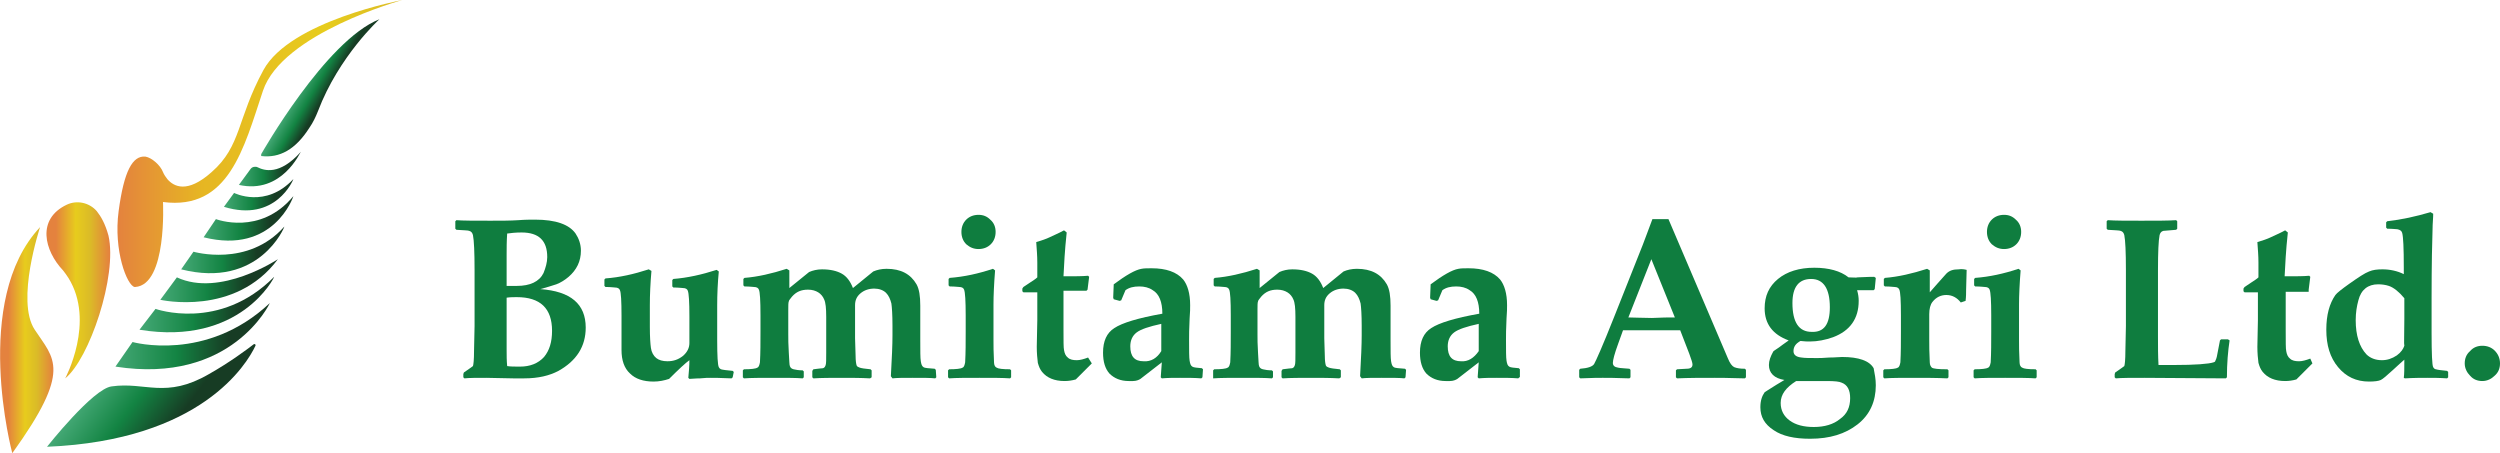 <?xml version="1.0" encoding="utf-8"?>
<!-- Generator: Adobe Illustrator 25.2.0, SVG Export Plug-In . SVG Version: 6.00 Build 0)  -->
<svg version="1.1" id="Layer_1" xmlns="http://www.w3.org/2000/svg" xmlns:xlink="http://www.w3.org/1999/xlink" x="0px" y="0px"
	 viewBox="0 0 467.8 84.8" style="enable-background:new 0 0 467.8 84.8;" xml:space="preserve">
<style type="text/css">
	.st0{fill:url(#SVGID_1_);}
	.st1{fill:url(#SVGID_2_);}
	.st2{fill:url(#SVGID_3_);}
	.st3{fill:url(#SVGID_4_);}
	.st4{fill:url(#SVGID_5_);}
	.st5{fill:url(#SVGID_6_);}
	.st6{fill:url(#SVGID_7_);}
	.st7{fill:url(#SVGID_8_);}
	.st8{fill:url(#SVGID_9_);}
	.st9{fill:url(#SVGID_10_);}
	.st10{fill:url(#SVGID_11_);}
	.st11{fill:url(#SVGID_12_);}
	.st12{fill:#0F7D3F;}
</style>
<g>
	<g>
		
			<linearGradient id="SVGID_1_" gradientUnits="userSpaceOnUse" x1="18.045" y1="180.07" x2="42.418" y2="161.703" gradientTransform="matrix(0.659 0 0 -0.659 8.604 186.911)">
			<stop  offset="0" style="stop-color:#44A875"/>
			<stop  offset="0.398" style="stop-color:#138443"/>
			<stop  offset="0.81" style="stop-color:#173C24"/>
		</linearGradient>
		<path class="st0" d="M8.8,83.6c0,0,8.6-10.9,12.1-11.3c6.3-0.9,10.1,2.4,18.2-2.3c3.9-2.2,7.1-4.6,8.4-5.6
			c0.2-0.1,0.4,0.1,0.3,0.3C46.2,68.1,37.7,82.4,8.8,83.6z"/>
		
			<linearGradient id="SVGID_2_" gradientUnits="userSpaceOnUse" x1="19.64" y1="188.076" x2="63.468" y2="188.076" gradientTransform="matrix(0.659 0 0 -0.659 8.604 186.911)">
			<stop  offset="0" style="stop-color:#44A875"/>
			<stop  offset="0.398" style="stop-color:#138443"/>
			<stop  offset="0.735" style="stop-color:#173C24"/>
		</linearGradient>
		<path class="st1" d="M21.6,68.6l3.2-4.6c0,0,13.8,3.9,25.7-7.3C50.5,56.7,43.4,72,21.6,68.6z"/>
		
			<linearGradient id="SVGID_3_" gradientUnits="userSpaceOnUse" x1="26.597" y1="196.939" x2="64.86" y2="196.939" gradientTransform="matrix(0.659 0 0 -0.659 8.604 186.911)">
			<stop  offset="0" style="stop-color:#44A875"/>
			<stop  offset="0.398" style="stop-color:#138443"/>
			<stop  offset="0.735" style="stop-color:#173C24"/>
		</linearGradient>
		<path class="st2" d="M26.1,61.7l3-3.9c0,0,12,4.3,22.2-6C51.4,51.8,45,64.8,26.1,61.7z"/>
		
			<linearGradient id="SVGID_4_" gradientUnits="userSpaceOnUse" x1="32.461" y1="203.767" x2="65.754" y2="203.767" gradientTransform="matrix(0.659 0 0 -0.659 8.604 186.911)">
			<stop  offset="0" style="stop-color:#44A875"/>
			<stop  offset="0.398" style="stop-color:#138443"/>
			<stop  offset="0.735" style="stop-color:#173C24"/>
		</linearGradient>
		<path class="st3" d="M33.1,51.9L30,56.1c0,0,14,3.2,22-7.6C52,48.5,41.2,55.7,33.1,51.9z"/>
		
			<linearGradient id="SVGID_5_" gradientUnits="userSpaceOnUse" x1="38.423" y1="212.508" x2="67.729" y2="212.508" gradientTransform="matrix(0.659 0 0 -0.659 8.604 186.911)">
			<stop  offset="0" style="stop-color:#44A875"/>
			<stop  offset="0.398" style="stop-color:#138443"/>
			<stop  offset="0.735" style="stop-color:#173C24"/>
		</linearGradient>
		<path class="st4" d="M33.9,50.4l2.3-3.3c0,0,10.2,3,17-4.7C53.3,42.4,48.5,54.1,33.9,50.4z"/>
		
			<linearGradient id="SVGID_6_" gradientUnits="userSpaceOnUse" x1="44.815" y1="221.381" x2="70.219" y2="221.381" gradientTransform="matrix(0.659 0 0 -0.659 8.604 186.911)">
			<stop  offset="0" style="stop-color:#44A875"/>
			<stop  offset="0.398" style="stop-color:#138443"/>
			<stop  offset="0.735" style="stop-color:#173C24"/>
		</linearGradient>
		<path class="st5" d="M38.1,44.4l2.3-3.4c0,0,8.3,3.2,14.5-4.3C54.9,36.8,51.2,47.7,38.1,44.4z"/>
		
			<linearGradient id="SVGID_7_" gradientUnits="userSpaceOnUse" x1="50.516" y1="228.062" x2="70.22" y2="228.062" gradientTransform="matrix(0.659 0 0 -0.659 8.604 186.911)">
			<stop  offset="0" style="stop-color:#44A875"/>
			<stop  offset="0.398" style="stop-color:#138443"/>
			<stop  offset="0.735" style="stop-color:#173C24"/>
		</linearGradient>
		<path class="st6" d="M41.9,38.7l1.9-2.6c0,0,5.9,3,11.1-2.6C54.9,33.6,51.6,41.7,41.9,38.7z"/>
		
			<linearGradient id="SVGID_8_" gradientUnits="userSpaceOnUse" x1="54.722" y1="235.465" x2="72.214" y2="235.465" gradientTransform="matrix(0.659 0 0 -0.659 8.604 186.911)">
			<stop  offset="0" style="stop-color:#44A875"/>
			<stop  offset="0.398" style="stop-color:#138443"/>
			<stop  offset="0.735" style="stop-color:#173C24"/>
		</linearGradient>
		<path class="st7" d="M44.7,34.6l2.2-3c0.3-0.4,0.9-0.5,1.3-0.3c1.2,0.6,4.1,1.6,8.1-2.9C56.2,28.4,52.8,36.4,44.7,34.6z"/>
		
			<linearGradient id="SVGID_9_" gradientUnits="userSpaceOnUse" x1="73.412" y1="261.118" x2="81.927" y2="256.202" gradientTransform="matrix(0.659 0 0 -0.659 8.604 186.911)">
			<stop  offset="0" style="stop-color:#44A875"/>
			<stop  offset="0.398" style="stop-color:#138443"/>
			<stop  offset="0.735" style="stop-color:#173C24"/>
		</linearGradient>
		<path class="st8" d="M48.9,28.8c0,0,12-21.2,22.1-25.2c0,0-7.6,6.9-11.5,17.2c-0.4,1-0.9,2.1-1.6,3.1c-2.6,4.1-5.6,5.7-9,5.3
			C48.9,29.2,48.8,29.1,48.9,28.8z"/>
		
			<linearGradient id="SVGID_10_" gradientUnits="userSpaceOnUse" x1="-13.046" y1="186.862" x2="2.086" y2="186.862" gradientTransform="matrix(0.659 0 0 -0.659 8.604 186.911)">
			<stop  offset="0.153" style="stop-color:#E4823E"/>
			<stop  offset="0.469" style="stop-color:#E7CC1D"/>
			<stop  offset="0.693" style="stop-color:#DBBB27"/>
			<stop  offset="1" style="stop-color:#E4823E"/>
		</linearGradient>
		<path class="st9" d="M2.3,84.8c0,0-7.7-28.6,5.2-42.3c0,0-4.6,13.8-1,19.2C10.1,67.2,13.6,69.1,2.3,84.8z"/>
		
			<linearGradient id="SVGID_11_" gradientUnits="userSpaceOnUse" x1="5.215750e-02" y1="201.019" x2="18.05" y2="201.019" gradientTransform="matrix(0.659 0 0 -0.659 8.604 186.911)">
			<stop  offset="0.153" style="stop-color:#E4823E"/>
			<stop  offset="0.469" style="stop-color:#E7CC1D"/>
			<stop  offset="0.693" style="stop-color:#DBBB27"/>
			<stop  offset="1" style="stop-color:#E4823E"/>
		</linearGradient>
		<path class="st10" d="M12.2,70.8c0,0,5.7-10.6,0.6-18.8c-0.3-0.5-0.7-1-1-1.4c-3.5-3.7-5-9.6,0.7-12.3c1.9-0.9,4.2-0.4,5.6,1.2
			c0.8,1,1.6,2.4,2.2,4.6C22,51.6,16.7,67.2,12.2,70.8z"/>
		
			<linearGradient id="SVGID_12_" gradientUnits="userSpaceOnUse" x1="20.202" y1="242.716" x2="101.135" y2="242.716" gradientTransform="matrix(0.659 0 0 -0.659 8.604 186.911)">
			<stop  offset="0" style="stop-color:#E4823E"/>
			<stop  offset="0.296" style="stop-color:#E6B623"/>
			<stop  offset="0.73" style="stop-color:#E7CC1D"/>
			<stop  offset="1" style="stop-color:#DBBB27"/>
		</linearGradient>
		<path class="st11" d="M75.3,0c0,0-22.5,6.2-26.1,17s-6.4,22.4-18.7,20.8c0,0,0.8,15.5-5.2,15.9h-0.1c-1.4-0.2-4-6.8-3-14.2
			c1-7.5,2.6-10.4,5-10.2c1.2,0.2,2.8,1.6,3.3,2.9c0.2,0.5,0.5,0.9,0.8,1.3c1.2,1.4,3.7,2.8,8.3-1.3c5.6-4.9,4.7-9.9,9.7-19.1
			S75.3,0,75.3,0z"/>
	</g>
	<g>
		<path class="st12" d="M109.6,61.3c0,3.5-1.7,6.2-5.1,8.1c-1.7,0.9-3.8,1.4-6.4,1.4c-0.8,0-1.5,0-2.1,0l-5-0.1
			c-1.8,0-3.2,0-4.1,0.1l-0.2-0.2V70l0.1-0.3c1-0.7,1.6-1.1,1.7-1.2c0.1-0.3,0.2-1.2,0.2-2.8l0.1-4.7V50.5c0-3.3-0.1-5.5-0.3-6.5
			c-0.1-0.4-0.3-0.7-0.7-0.8c-0.2-0.1-1-0.1-2.4-0.2l-0.2-0.2v-1.4l0.2-0.2c1.2,0.1,3.4,0.1,6.4,0.1c1.9,0,3.7,0,5.2-0.1
			c1.2-0.1,2.3-0.1,3.1-0.1c3.9,0,6.4,0.9,7.6,2.6c0.6,0.9,1,2,1,3.2c0,2-0.8,3.6-2.3,4.9c-0.7,0.6-1.5,1.1-2.3,1.4
			c-0.9,0.3-1.9,0.6-3,0.9C106.8,54.5,109.6,56.9,109.6,61.3z M102.4,48.1c0-3.1-1.6-4.6-4.8-4.6c-1.1,0-2,0.1-2.7,0.2
			c-0.1,1.5-0.1,2.8-0.1,4v5.8c0.3,0,1,0,1.9,0c2.5,0,4.2-0.8,5-2.4C102.1,50.1,102.4,49.1,102.4,48.1z M103.3,61.9
			c0-4.2-2.2-6.3-6.6-6.3c-0.6,0-1.2,0-1.9,0.1v9.7c0,1,0,2.1,0.1,3.1c0.6,0.1,1.4,0.1,2.4,0.1c1.9,0,3.4-0.6,4.5-1.8
			C102.8,65.6,103.3,64,103.3,61.9z"/>
		<path class="st12" d="M137.1,70.6l-0.2,0.2c-2.1-0.1-3.4-0.1-3.9-0.1s-1.1,0-2,0.1c-0.9,0-1.6,0.1-2,0.1l-0.2-0.2
			c0.1-1.1,0.2-2.2,0.2-3.3c-0.7,0.5-2,1.7-3.8,3.5c-0.9,0.3-1.9,0.5-2.9,0.5c-1.9,0-3.4-0.5-4.4-1.5c-1.1-1-1.6-2.5-1.6-4.4
			c0-0.2,0-0.7,0-1.5s0-1.5,0-2.2v-2.7c0-2.8-0.1-4.4-0.3-4.8c-0.1-0.3-0.4-0.5-0.9-0.5c-0.2,0-0.8-0.1-1.8-0.1l-0.2-0.2v-1.2
			l0.2-0.2c2.7-0.2,5.3-0.8,8.1-1.7l0.5,0.3c-0.2,2.3-0.3,4.4-0.3,6.4v4.1c0,1.9,0.1,3.2,0.2,3.9c0.1,0.8,0.5,1.5,1,1.9
			s1.2,0.6,2.1,0.6c1.1,0,2-0.3,2.9-1c0.8-0.7,1.2-1.5,1.2-2.4c0-0.7,0-1.1,0-1.3v-3.7c0-2.7-0.1-4.3-0.3-4.8
			c-0.1-0.3-0.4-0.5-0.9-0.5c-0.2,0-0.8-0.1-1.8-0.1l-0.2-0.2v-1.2l0.2-0.2c2.6-0.2,5.3-0.8,8.1-1.7l0.4,0.3
			c-0.2,2.1-0.3,4.2-0.3,6.4v6.5c0,2.9,0.1,4.6,0.3,5c0.1,0.2,0.2,0.3,0.4,0.4c0.3,0.1,1.1,0.2,2.2,0.3l0.2,0.2L137.1,70.6
			L137.1,70.6z"/>
		<path class="st12" d="M175.2,70.6l-0.2,0.2c-0.8-0.1-2.2-0.1-4.3-0.1c-1.7,0-2.9,0-3.7,0.1l-0.3-0.4c0.2-3.5,0.3-6,0.3-7.6v-1.9
			c0-2-0.1-3.4-0.2-4.1c-0.2-0.8-0.5-1.5-1-2s-1.3-0.8-2.2-0.8c-1,0-1.9,0.3-2.6,0.9c-0.7,0.6-1,1.3-1,2.2v6.2l0.1,3.3
			c0,0.9,0.1,1.5,0.2,1.8c0.1,0.2,0.3,0.3,0.6,0.4s0.9,0.2,2,0.3l0.2,0.2v1.3l-0.3,0.2c-1.7-0.1-3.4-0.1-5.1-0.1c-2.1,0-4,0-5.5,0.1
			l-0.2-0.2v-1.2l0.2-0.3c0.9-0.1,1.5-0.2,1.8-0.2c0.3-0.1,0.4-0.3,0.5-0.6c0.1-0.3,0.1-1,0.1-2.3v-6.7c0-1.6-0.1-2.7-0.4-3.3
			c-0.2-0.5-0.6-1-1.1-1.3s-1.1-0.5-1.9-0.5c-1.3,0-2.2,0.4-3,1.3c-0.3,0.4-0.6,0.7-0.6,0.9c-0.1,0.2-0.1,0.8-0.1,1.6v4.5
			c0,0.9,0,2,0.1,3.5s0.1,2.3,0.2,2.5c0.1,0.3,0.3,0.5,0.7,0.6s1,0.2,1.7,0.2l0.2,0.2v1.1l-0.2,0.2c-1.2-0.1-2.9-0.1-5.3-0.1
			c-2.5,0-4.4,0-5.7,0.1l-0.2-0.2v-1.3l0.2-0.2c1.3,0,2.2-0.1,2.5-0.3c0.3-0.1,0.4-0.5,0.5-1c0.1-1.8,0.1-3.7,0.1-5.8v-3
			c0-2.8-0.1-4.4-0.3-4.8c-0.1-0.3-0.4-0.5-0.9-0.5c-0.2,0-0.8-0.1-1.8-0.1l-0.2-0.2v-1.2l0.2-0.2c2.5-0.2,5.1-0.8,7.9-1.7l0.5,0.3
			v3.3l3.7-3c0.7-0.3,1.5-0.5,2.4-0.5c1.6,0,2.8,0.3,3.7,0.8s1.6,1.4,2.1,2.7l3.8-3.1c0.7-0.3,1.5-0.5,2.5-0.5c2.7,0,4.5,1,5.6,2.9
			c0.5,0.9,0.7,2.2,0.7,4c0,0.7,0,1.3,0,1.6v0.8c0,0.7,0,1.1,0,1.3v2.7c0,2.1,0,3.4,0.1,4c0.1,0.6,0.2,0.9,0.5,1.1s1,0.2,2.1,0.3
			l0.2,0.2L175.2,70.6L175.2,70.6L175.2,70.6z"/>
		<path class="st12" d="M189.2,70.6l-0.2,0.2c-1.3-0.1-3.2-0.1-5.7-0.1s-4.4,0-5.7,0.1l-0.2-0.2v-1.3l0.2-0.2c1.3,0,2.2-0.1,2.5-0.3
			c0.3-0.1,0.4-0.5,0.5-1c0.1-1.8,0.1-3.7,0.1-5.8v-3c0-2.7-0.1-4.3-0.3-4.8c-0.1-0.3-0.4-0.5-0.9-0.5c-0.2,0-0.8-0.1-1.8-0.1
			l-0.2-0.2v-1.2l0.2-0.2c2.7-0.2,5.4-0.8,8.1-1.7l0.4,0.3c-0.2,2.5-0.3,4.7-0.3,6.4v6.6c0,1,0,2.4,0.1,4.2c0,0.5,0.2,0.9,0.5,1
			c0.3,0.2,1.1,0.3,2.5,0.3l0.2,0.2L189.2,70.6L189.2,70.6z M186.3,43.4c0,0.9-0.3,1.7-0.9,2.3c-0.6,0.6-1.4,0.9-2.3,0.9
			c-0.9,0-1.6-0.3-2.3-0.9c-0.6-0.6-0.9-1.4-0.9-2.3c0-0.9,0.3-1.7,0.9-2.3c0.6-0.6,1.4-0.9,2.3-0.9c0.9,0,1.6,0.3,2.2,0.9
			C186,41.7,186.3,42.5,186.3,43.4z"/>
		<path class="st12" d="M204.3,68c-0.1,0.1-0.4,0.4-0.9,0.9c-0.8,0.8-1.5,1.5-2.1,2.1c-0.7,0.2-1.4,0.3-2.1,0.3
			c-1.9,0-3.3-0.6-4.2-1.7c-0.4-0.5-0.6-1-0.8-1.7c-0.1-0.8-0.2-1.8-0.2-3l0.1-5v-5.2h-0.6h-1.1h-0.9l-0.2-0.2V54l0.2-0.3
			c0.3-0.2,0.6-0.4,1.2-0.8c0.6-0.4,1.1-0.7,1.4-1v-2.8c0-1.2-0.1-2.4-0.2-3.8c1-0.3,1.9-0.6,2.5-0.9c0.6-0.3,1.6-0.7,2.7-1.3
			l0.5,0.4c-0.2,1.7-0.3,3.3-0.4,4.6l-0.2,3.6h0.7c1.5,0,2.8,0,3.9-0.1l0.2,0.2l-0.3,2.4l-0.2,0.2H199v7.1c0,2.3,0,3.6,0.1,4
			c0.1,0.6,0.3,1.1,0.7,1.4c0.4,0.4,1,0.5,1.7,0.5c0.6,0,1.3-0.2,2.1-0.5L204.3,68z"/>
		<path class="st12" d="M225,70.6l-0.2,0.2c-1.2-0.1-2.5-0.1-4-0.1c-1.2,0-2.3,0-3.4,0.1l-0.2-0.2l0.2-2.8l-4,3.1
			c-0.3,0.2-0.8,0.4-1.4,0.4c-0.2,0-0.5,0-0.8,0c-1.5,0-2.7-0.5-3.6-1.4c-0.8-0.9-1.2-2.2-1.2-3.9c0-2.2,0.7-3.7,2.1-4.6
			c1.5-1,4.5-1.9,9-2.7c0-2.2-0.6-3.7-1.8-4.4c-0.7-0.5-1.6-0.7-2.5-0.7c-1.1,0-1.9,0.2-2.6,0.7l-0.8,1.9l-0.3,0.1l-1.1-0.3
			l-0.1-0.3l0.1-2.5c2.3-1.7,4-2.7,5.2-2.9c0.5-0.1,1.1-0.1,1.9-0.1c2.7,0,4.7,0.7,5.9,2.1c0.8,1,1.3,2.6,1.3,4.8
			c0,0.5,0,1.4-0.1,2.5c-0.1,1.9-0.1,3.2-0.1,3.9c0,2.1,0,3.4,0.1,4s0.2,0.9,0.5,1.1s0.9,0.2,1.8,0.3l0.2,0.2L225,70.6L225,70.6z
			 M217.3,65.7v-5.1c-2.3,0.5-3.8,1-4.6,1.6s-1.2,1.5-1.2,2.6c0,1.9,0.8,2.8,2.5,2.8C215.4,67.7,216.5,67,217.3,65.7z"/>
		<path class="st12" d="M263,70.6l-0.2,0.2c-0.8-0.1-2.2-0.1-4.3-0.1c-1.7,0-2.9,0-3.7,0.1l-0.3-0.4c0.2-3.5,0.3-6,0.3-7.6v-1.9
			c0-2-0.1-3.4-0.2-4.1c-0.2-0.8-0.5-1.5-1-2s-1.3-0.8-2.2-0.8c-1,0-1.9,0.3-2.6,0.9c-0.7,0.6-1,1.3-1,2.2v6.2l0.1,3.3
			c0,0.9,0.1,1.5,0.2,1.8c0.1,0.2,0.3,0.3,0.6,0.4c0.3,0.1,0.9,0.2,2,0.3l0.2,0.2v1.3l-0.3,0.2c-1.7-0.1-3.4-0.1-5.1-0.1
			c-2.1,0-4,0-5.5,0.1l-0.2-0.2v-1.2l0.2-0.3c0.9-0.1,1.5-0.2,1.8-0.2c0.3-0.1,0.4-0.3,0.5-0.6c0.1-0.3,0.1-1,0.1-2.3v-6.7
			c0-1.6-0.1-2.7-0.4-3.3c-0.2-0.5-0.6-1-1.1-1.3s-1.1-0.5-1.9-0.5c-1.3,0-2.2,0.4-3,1.3c-0.3,0.4-0.6,0.7-0.6,0.9
			c-0.1,0.2-0.1,0.8-0.1,1.6v4.5c0,0.9,0,2,0.1,3.5s0.1,2.3,0.2,2.5c0.1,0.3,0.3,0.5,0.7,0.6c0.4,0.1,1,0.2,1.7,0.2l0.2,0.2v1.1
			l-0.2,0.2c-1.2-0.1-2.9-0.1-5.3-0.1c-2.5,0-4.4,0-5.7,0.1l0-0.2v-1.3l0.2-0.2c1.3,0,2.2-0.1,2.5-0.3c0.3-0.1,0.4-0.5,0.5-1
			c0.1-1.8,0.1-3.7,0.1-5.8v-3c0-2.8-0.1-4.4-0.3-4.8c-0.1-0.3-0.4-0.5-0.9-0.5c-0.2,0-0.8-0.1-1.8-0.1l-0.2-0.2v-1.2l0.2-0.2
			c2.5-0.2,5.1-0.8,7.9-1.7l0.5,0.3v3.3l3.7-3c0.7-0.3,1.5-0.5,2.4-0.5c1.6,0,2.8,0.3,3.7,0.8c0.9,0.5,1.6,1.4,2.1,2.7l3.8-3.1
			c0.7-0.3,1.5-0.5,2.5-0.5c2.7,0,4.5,1,5.6,2.9c0.5,0.9,0.7,2.2,0.7,4c0,0.7,0,1.3,0,1.6v0.8c0,0.7,0,1.1,0,1.3v2.7
			c0,2.1,0,3.4,0.1,4c0.1,0.6,0.2,0.9,0.5,1.1s1,0.2,2.1,0.3l0.2,0.2L263,70.6L263,70.6L263,70.6z"/>
		<path class="st12" d="M284.3,70.6l-0.2,0.2c-1.2-0.1-2.5-0.1-4-0.1c-1.2,0-2.3,0-3.4,0.1l-0.2-0.2l0.2-2.8l-4,3.1
			c-0.3,0.2-0.8,0.4-1.4,0.4c-0.2,0-0.5,0-0.8,0c-1.5,0-2.7-0.5-3.6-1.4c-0.8-0.9-1.2-2.2-1.2-3.9c0-2.2,0.7-3.7,2.1-4.6
			c1.5-1,4.5-1.9,9-2.7c0-2.2-0.6-3.7-1.8-4.4c-0.7-0.5-1.6-0.7-2.5-0.7c-1.1,0-1.9,0.2-2.6,0.7l-0.8,1.9l-0.3,0.1l-1.1-0.3
			l-0.1-0.3l0.1-2.5c2.3-1.7,4-2.7,5.2-2.9c0.5-0.1,1.1-0.1,1.9-0.1c2.7,0,4.7,0.7,5.9,2.1c0.8,1,1.3,2.6,1.3,4.8
			c0,0.5,0,1.4-0.1,2.5c-0.1,1.9-0.1,3.2-0.1,3.9c0,2.1,0,3.4,0.1,4s0.2,0.9,0.5,1.1s0.9,0.2,1.8,0.3l0.2,0.2v1.5H284.3z
			 M276.7,65.7v-5.1c-2.3,0.5-3.8,1-4.6,1.6c-0.8,0.6-1.2,1.5-1.2,2.6c0,1.9,0.8,2.8,2.5,2.8C274.7,67.7,275.8,67,276.7,65.7z"/>
		<path class="st12" d="M326.7,70.6l-0.2,0.2c-3.1-0.1-5-0.1-5.6-0.1c-2.6,0-4.9,0-7.1,0.1l-0.2-0.2v-1.3l0.2-0.2l1.8-0.1
			c0.8,0,1.1-0.3,1.1-0.8c0-0.3-0.2-0.9-0.6-2l-1.7-4.4c-1.9,0-3.9,0-5.9,0c-1.1,0-2.7,0-4.8,0l-0.9,2.5c-0.7,1.9-1,3.1-1,3.6
			s0.3,0.8,1,0.9c0.4,0.1,1.1,0.1,2.1,0.2l0.2,0.2v1.4l-0.2,0.2c-2.6-0.1-4.2-0.1-5-0.1c-0.6,0-2,0-4.2,0.1l-0.2-0.2v-1.4l0.2-0.2
			c1.4-0.1,2.3-0.4,2.6-0.9c0.3-0.5,1.6-3.4,3.7-8.7l5.4-13.6c0.4-1.1,1-2.6,1.8-4.8h3l11.1,26c0.4,1,0.8,1.5,1.2,1.7
			c0.5,0.2,1.1,0.3,2,0.3l0.2,0.2V70.6L326.7,70.6z M313.4,59.4L309,48.5l-4.3,10.9c1.1,0,2.6,0.1,4.4,0.1
			C310.9,59.4,312.3,59.4,313.4,59.4z"/>
		<path class="st12" d="M351,72.1c0,3-1.1,5.5-3.4,7.3s-5.2,2.7-8.9,2.7c-2.9,0-5.2-0.5-6.8-1.6c-1.7-1.1-2.5-2.5-2.5-4.3
			c0-1.2,0.3-2.1,0.8-2.8c0.1-0.1,0.8-0.5,2.2-1.4c0.7-0.4,1.2-0.7,1.5-0.9c-1.9-0.3-2.9-1.3-2.9-2.8c0-0.8,0.3-1.6,0.8-2.5
			c0-0.1,0.4-0.3,1.1-0.8c0.3-0.2,0.9-0.7,1.8-1.3c-3-1.1-4.5-3.1-4.5-6c0-2.3,0.8-4.1,2.5-5.5s4-2.1,6.8-2.1c2.7,0,4.9,0.6,6.4,1.8
			c0.9,0,1.4,0.1,1.7,0c0.7,0,1.7-0.1,3.1-0.1L351,52l-0.2,2.1l-0.2,0.2h-3.1c0.2,0.7,0.3,1.3,0.3,2c0,3.3-1.6,5.6-4.8,6.8
			c-1.4,0.5-2.9,0.8-4.3,0.8c-0.5,0-1.1,0-1.8-0.1c-0.9,0.5-1.3,1.1-1.3,1.9c0,0.7,0.5,1.1,1.5,1.2c0.6,0.1,1.6,0.1,2.9,0.1
			c0.4,0,1.2,0,2.3-0.1c1.1,0,1.9-0.1,2.4-0.1c3.1,0,5.1,0.7,5.9,2.1C350.8,70,351,70.9,351,72.1z M346.2,74.5
			c0-1.5-0.5-2.5-1.6-2.9c-0.4-0.2-1.3-0.3-2.7-0.3h-4c-0.4,0-1.1,0-1.8,0c-1.9,1.2-2.9,2.5-2.9,4.1c0,1.4,0.6,2.5,1.7,3.3
			s2.6,1.2,4.5,1.2c2,0,3.7-0.5,4.9-1.5C345.6,77.5,346.2,76.2,346.2,74.5z M342.4,57.5c0-3.5-1.2-5.3-3.5-5.3s-3.5,1.5-3.5,4.5
			c0,3.6,1.2,5.4,3.6,5.4C341.3,62.2,342.4,60.7,342.4,57.5z"/>
		<path class="st12" d="M368,50.5l-0.1,3.7c0,0.6,0,1.3-0.1,2.1l-0.9,0.3c-0.7-0.9-1.6-1.4-2.7-1.4c-1,0-1.9,0.4-2.6,1.3
			c-0.4,0.5-0.6,1.3-0.6,2.3v4.8c0,1,0,2.4,0.1,4.2c0,0.5,0.2,0.8,0.4,1c0.3,0.2,1.2,0.3,2.9,0.3l0.2,0.2v1.3l-0.2,0.2
			c-2-0.1-4.1-0.1-6.1-0.1c-2.5,0-4.4,0-5.7,0.1l-0.2-0.2v-1.3l0.2-0.2c1.3,0,2.2-0.1,2.5-0.3c0.3-0.1,0.4-0.5,0.5-1
			c0.1-1.8,0.1-3.7,0.1-5.8v-3c0-2.8-0.1-4.4-0.3-4.8c-0.1-0.3-0.4-0.5-0.9-0.5c-0.2,0-0.8-0.1-1.8-0.1l-0.2-0.2v-1.2l0.2-0.2
			c2.5-0.2,5.1-0.8,7.9-1.7l0.5,0.3v4.1c0.9-1,1.9-2.2,3.1-3.5c0.6-0.6,1.3-0.8,2.3-0.8C367.1,50.3,367.6,50.4,368,50.5z"/>
		<path class="st12" d="M381.1,70.6l-0.2,0.2c-1.3-0.1-3.2-0.1-5.7-0.1s-4.4,0-5.7,0.1l-0.2-0.2v-1.3l0.2-0.2c1.3,0,2.2-0.1,2.5-0.3
			c0.3-0.1,0.4-0.5,0.5-1c0.1-1.8,0.1-3.7,0.1-5.8v-3c0-2.7-0.1-4.3-0.3-4.8c-0.1-0.3-0.4-0.5-0.9-0.5c-0.2,0-0.8-0.1-1.8-0.1
			l-0.2-0.2v-1.2l0.2-0.2c2.7-0.2,5.4-0.8,8.1-1.7l0.4,0.3c-0.2,2.5-0.3,4.7-0.3,6.4v6.6c0,1,0,2.4,0.1,4.2c0,0.5,0.2,0.9,0.5,1
			c0.3,0.2,1.1,0.3,2.5,0.3l0.2,0.2L381.1,70.6L381.1,70.6z M378.2,43.4c0,0.9-0.3,1.7-0.9,2.3s-1.4,0.9-2.3,0.9s-1.6-0.3-2.3-0.9
			c-0.6-0.6-0.9-1.4-0.9-2.3c0-0.9,0.3-1.7,0.9-2.3s1.4-0.9,2.3-0.9s1.6,0.3,2.2,0.9C377.9,41.7,378.2,42.5,378.2,43.4z"/>
		<path class="st12" d="M417.2,63.7c-0.3,2-0.5,4.3-0.5,6.9l-0.2,0.2l-15.2-0.1c-2.5,0-4.3,0-5.4,0.1l-0.2-0.2V70l0.1-0.3
			c1-0.7,1.6-1.1,1.7-1.2c0.1-0.3,0.2-1.2,0.2-2.8l0.1-4.7V50.5c0-3.3-0.1-5.5-0.3-6.5c-0.1-0.4-0.3-0.7-0.7-0.8
			c-0.2-0.1-1-0.1-2.4-0.2l-0.2-0.2v-1.4l0.2-0.2c1.4,0.1,3.5,0.1,6.3,0.1c2.9,0,5,0,6.5-0.1l0.2,0.2v1.4l-0.2,0.2
			c-1.4,0.1-2.2,0.2-2.4,0.2c-0.4,0.1-0.6,0.4-0.7,0.8c-0.2,1-0.3,3.2-0.3,6.5V63c0,1.8,0,3.6,0.1,5.3h2.8c4.1,0,6.6-0.2,7.5-0.5
			c0.2-0.1,0.3-0.1,0.3-0.2c0.1-0.2,0.3-0.6,0.4-1.3l0.5-2.6l0.2-0.2h1.3L417.2,63.7z"/>
		<path class="st12" d="M432.7,68c-0.1,0.1-0.4,0.4-0.9,0.9c-0.8,0.8-1.5,1.5-2.1,2.1c-0.7,0.2-1.4,0.3-2.1,0.3
			c-1.9,0-3.3-0.6-4.2-1.7c-0.4-0.5-0.6-1-0.8-1.7c-0.1-0.8-0.2-1.8-0.2-3l0.1-5v-5.2H422h-1.1H420l-0.2-0.2V54l0.2-0.3
			c0.3-0.2,0.6-0.4,1.2-0.8c0.6-0.4,1.1-0.7,1.4-1v-2.8c0-1.2-0.1-2.4-0.2-3.8c1-0.3,1.9-0.6,2.5-0.9c0.6-0.3,1.6-0.7,2.7-1.3
			l0.5,0.4c-0.2,1.7-0.3,3.3-0.4,4.6l-0.2,3.6h0.7c1.5,0,2.8,0,3.9-0.1l0.2,0.2l-0.3,2.4l0,0.4h-4.3v7.1c0,2.3,0,3.6,0.1,4
			c0.1,0.6,0.3,1.1,0.7,1.4c0.4,0.4,1,0.5,1.7,0.5c0.6,0,1.3-0.2,2.1-0.5L432.7,68z"/>
		<path class="st12" d="M458.1,70.6l-0.2,0.2c-1.4-0.1-2.6-0.1-3.7-0.1c-1,0-2.5,0-4.2,0.1l-0.2-0.1c0.1-0.7,0.1-1.8,0.1-3.4
			c-0.5,0.4-1.2,1.1-2.1,1.9c-1.2,1.1-1.9,1.7-2.3,1.9c-0.4,0.2-1.2,0.3-2.2,0.3c-2.4,0-4.3-0.9-5.8-2.7c-1.5-1.8-2.2-4.1-2.2-7
			c0-2.8,0.6-4.9,1.7-6.5c0.3-0.4,1.2-1.1,2.6-2.1c1.7-1.2,2.9-2,3.7-2.3c0.7-0.3,1.5-0.4,2.5-0.4c1.4,0,2.8,0.3,4,0.9v-1.2
			c0-3.7-0.1-5.8-0.3-6.5c-0.1-0.4-0.4-0.6-0.9-0.7c-0.2,0-0.9-0.1-1.9-0.1l-0.2-0.2v-1l0.2-0.2c2.7-0.3,5.4-0.9,8.1-1.7l0.5,0.3
			c0,0.1,0,0.7-0.1,2.1c-0.1,3-0.2,7.5-0.2,13.5v6.7c0,3.9,0.1,6.1,0.3,6.4c0.1,0.2,0.3,0.4,0.5,0.4c0.3,0.1,1,0.2,2.1,0.3l0.2,0.2
			V70.6L458.1,70.6z M449.9,59.7v-3.9c-1-1.2-2-2-2.9-2.3c-0.6-0.2-1.3-0.3-2-0.3c-1.9,0-3.2,1-3.7,3c-0.3,1.1-0.5,2.3-0.5,3.7
			c0,2.9,0.7,5,2,6.4c0.7,0.7,1.7,1.1,2.9,1.1c1,0,1.9-0.3,2.8-0.9c0.8-0.6,1.2-1.2,1.4-1.8C449.8,64.4,449.9,62.8,449.9,59.7z"/>
		<path class="st12" d="M464.5,64.7c0.9,0,1.7,0.3,2.3,0.9c0.6,0.6,1,1.4,1,2.4c0,0.9-0.3,1.7-1,2.3c-0.6,0.6-1.4,1-2.3,1
			s-1.7-0.3-2.3-1c-0.6-0.6-1-1.4-1-2.3s0.3-1.7,1-2.3C462.8,65,463.6,64.7,464.5,64.7z"/>
	</g>
</g>
</svg>

